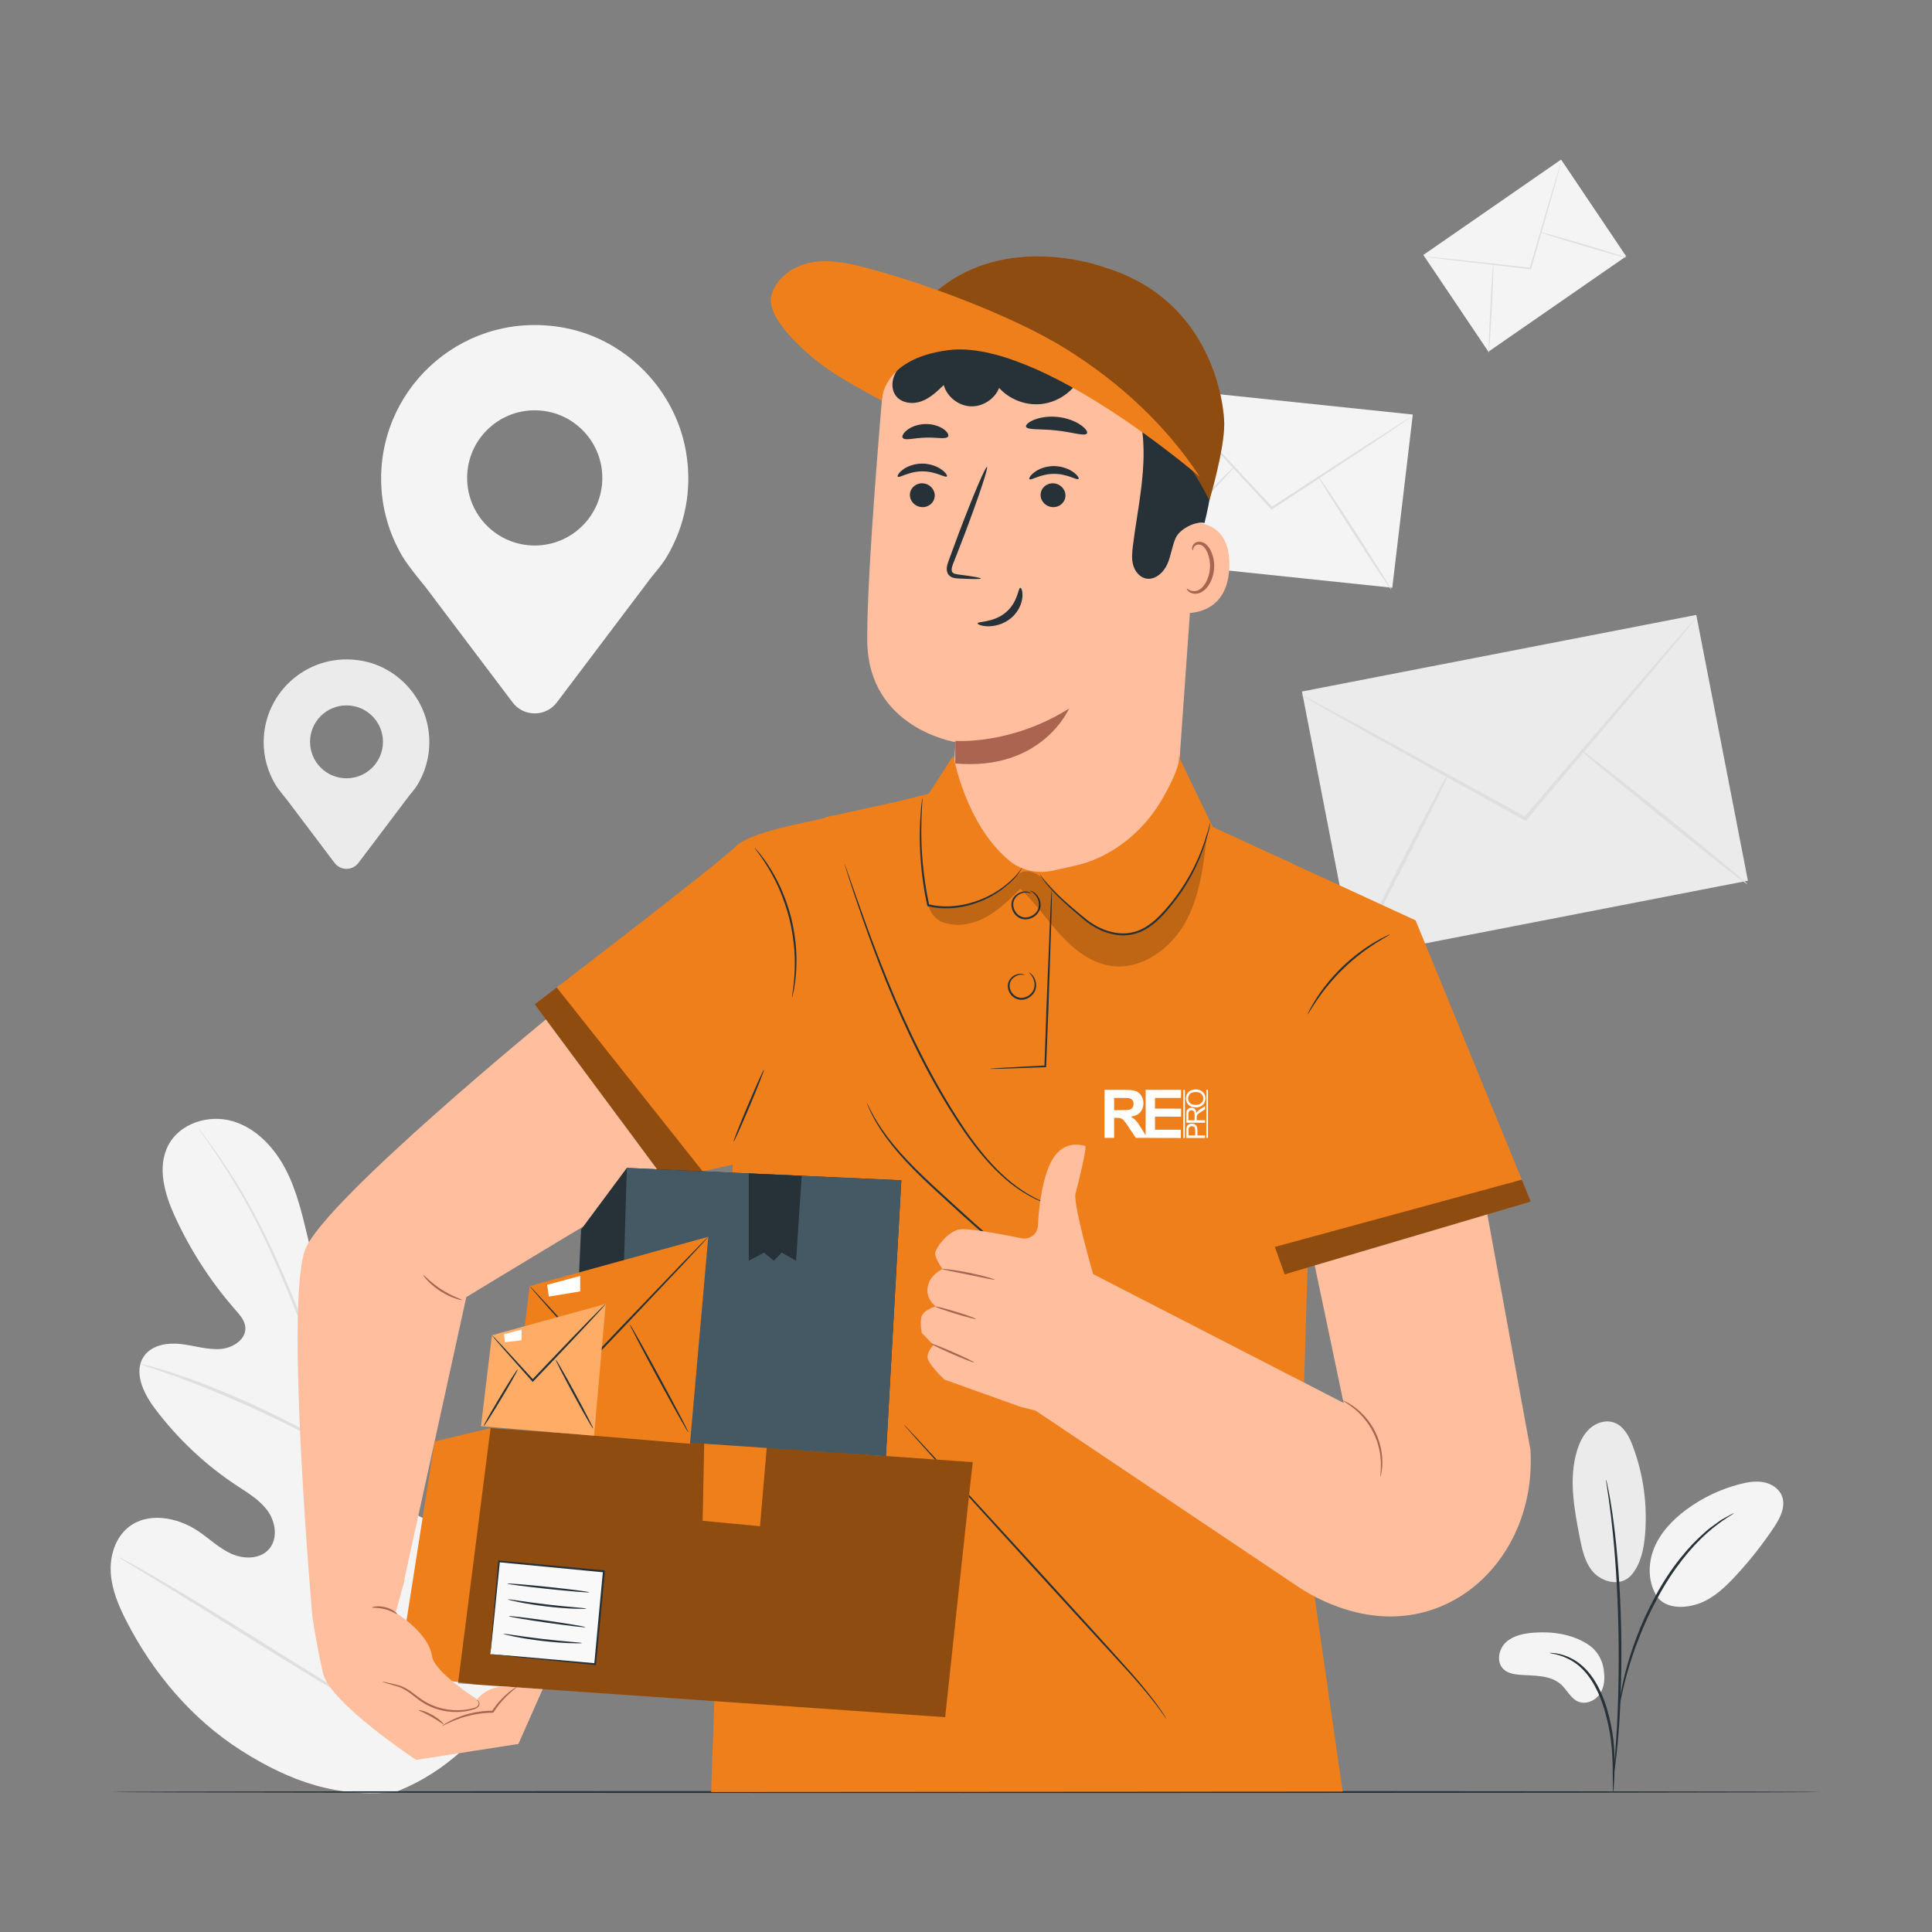 <?xml version="1.0" encoding="UTF-8"?> <!-- Creator: CorelDRAW 2019 (64-Bit) --> <svg xmlns="http://www.w3.org/2000/svg" xmlns:xlink="http://www.w3.org/1999/xlink" xmlns:xodm="http://www.corel.com/coreldraw/odm/2003" xml:space="preserve" width="176.389mm" height="176.389mm" style="shape-rendering:geometricPrecision; text-rendering:geometricPrecision; image-rendering:optimizeQuality; fill-rule:evenodd; clip-rule:evenodd" viewBox="0 0 17638.9 17638.9"><rect x="0" y="0" width="17638.9" height="17638.9" fill="#808080" stroke="none"/> <defs> <style type="text/css"> <![CDATA[ .fil15 {fill:#FEFEFE} .fil3 {fill:#263138;fill-rule:nonzero} .fil11 {fill:#445964;fill-rule:nonzero} .fil5 {fill:#AA6450;fill-rule:nonzero} .fil1 {fill:#DFDFDF;fill-rule:nonzero} .fil2 {fill:#EBEBEB;fill-rule:nonzero} .fil9 {fill:#EF7F1A;fill-rule:nonzero} .fil7 {fill:#EF7F1A;fill-rule:nonzero} .fil0 {fill:#F4F4F4;fill-rule:nonzero} .fil14 {fill:#F9F9F9;fill-rule:nonzero} .fil12 {fill:#FFAD66;fill-rule:nonzero} .fil4 {fill:#FFBE9D;fill-rule:nonzero} .fil6 {fill:#FFBE9D;fill-rule:nonzero} .fil13 {fill:white;fill-rule:nonzero} .fil10 {fill:black;fill-rule:nonzero;fill-opacity:0.2} .fil8 {fill:black;fill-rule:nonzero;fill-opacity:0.4} ]]> </style> </defs> <g id="Слой_x0020_1">  <g id="_6642503696"> <g> <g> <g> <g> <g> <path class="fil0" d="M3619.12 16357.8c922.68,-365.24 1345.73,-1349.06 1533.27,-2279.14 31.32,-155.24 86.75,-313.59 45.55,-466.11 -41.25,-152.49 -190.26,-285.39 -343.55,-253.21 -127.15,26.71 -208.55,147.93 -298.63,242.77 -119.85,126.22 -275.42,217.26 -443.05,259.32 -110.14,27.63 -238.86,29.96 -323.01,-46.4 -115.45,-104.81 -87.58,-292.05 -50.29,-445.03 69.53,-285.08 139.01,-570.16 208.51,-855.18 37.29,-152.93 74.83,-309.23 61.69,-465.91 -13.15,-156.68 -86.39,-316.69 -222.41,-392.09 -136.07,-75.37 -336.18,-34.11 -402.51,108.52 -27.61,59.36 -30.27,127.15 -49.6,189.7 -19.34,62.59 -65.65,125.92 -130.24,129.3 -65.4,3.47 -116.39,-54.51 -151.54,-110.2 -121.43,-192.17 -181.44,-416.85 -234.71,-638.77 -53.27,-221.93 -102.47,-447.86 -205.91,-650.57 -103.43,-202.72 -270.16,-383.47 -486.57,-447.94 -216.46,-64.45 -482.28,15.51 -588.81,217.71 -106.81,202.77 -32.8,451.75 62.83,659.07 141.88,307.61 328.09,594.04 550.93,847.47 40.16,45.73 83.71,95.17 88.72,156.29 9.04,110.01 -111.78,188.48 -220.57,198.13 -123.19,10.95 -244.27,-30.3 -367.04,-44.56 -122.77,-14.28 -264.66,7.71 -336.61,109.88 -99.88,141.68 -7.87,336.85 95.47,474.89 206.92,276.44 461.2,516.34 748.16,706.02 102.9,67.97 212.9,132.27 284.99,232.98 72.07,100.75 94.26,251.42 13.78,346.26 -80.56,95 -229.65,96.1 -342.48,46.18 -112.8,-49.84 -203.27,-139 -305.68,-208.12 -191.65,-129.38 -466.94,-179.36 -644.93,-29.42 -116.98,98.57 -164.29,263.24 -153.28,416.41 10.98,153.18 72.77,297.53 142.42,433.66 243.49,475.86 599.8,896.98 1047.99,1182.14 448.12,285.15 889.72,438.31 1417.11,375.95z"></path> </g> </g> </g> </g> <g> <g> <g> <g> <g> <path class="fil1" d="M3518.15 15722.9c-25.34,-497.84 -98.38,-1041.24 -194.3,-1606.98 -24.5,-141.32 -48.71,-280.98 -72.56,-418.61 -24.14,-137.33 -48.06,-273.55 -79.7,-405.3 -62.14,-263.87 -141.98,-512.82 -225.16,-746.76 -83.1,-234.07 -170.5,-453.15 -253.7,-657.39 -83.7,-204.16 -165.28,-392.98 -246.98,-561.89 -162.36,-338.64 -325.35,-595.73 -444.44,-767.65 -59.35,-86.23 -107.59,-151.57 -140.9,-195.43 -16.07,-20.89 -28.67,-37.3 -38.16,-49.65 -8.75,-11.06 -13.4,-16.58 -13.79,-16.28 -0.44,0.31 3.44,6.42 11.4,18.09 8.92,12.77 20.79,29.75 35.86,51.35 31.72,44.96 78.44,111.33 136.33,198.39 116.03,173.68 275.74,431.52 435.26,770.28 80.31,169 160.62,357.84 243.18,562.11 82.18,204.52 168.63,423.59 250.87,657.3 82.25,233.61 161.21,481.82 222.62,744.31 31.27,131.08 54.84,266.11 78.94,403.79 23.81,137.56 47.93,277.15 72.41,418.41 95.8,565.29 169.46,1107.25 196.23,1603.52l26.59 -1.61z"></path> </g> </g> </g> </g> </g> <g> <g> <g> <g> <g> <path class="fil1" d="M3163.8 13289c1.82,0.75 12.55,-21.28 30.46,-61.79 18.09,-40.42 42.31,-99.74 71.17,-173.49 57.83,-147.36 130.76,-353.63 210.3,-581.31 79.56,-227.83 155.21,-432.44 215.12,-578.52 29.77,-73.12 54.44,-132.09 72.02,-172.6 17.36,-40.65 26.13,-63.57 24.33,-64.47 -1.8,-0.88 -13.97,20.36 -34.48,59.63 -20.76,39.13 -48.39,97 -80.61,169.34 -64.99,144.55 -144.01,348.9 -223.63,576.93 -77.92,224.89 -148.38,428.35 -202.23,583.8 -24.75,70.09 -45.69,129.12 -62.47,176.51 -14.6,41.73 -21.87,65.21 -19.98,65.97z"></path> </g> </g> </g> </g> </g> <g> <g> <g> <g> <g> <path class="fil1" d="M1281.72 12453.79c-0.51,1.94 26.74,11.84 76.32,28.03 49.47,16.49 121.18,39.95 208.81,71.79 175.76,62.25 415.53,156.76 675.5,272.59 259.86,116.34 490.53,231.63 654.95,319.83 82.59,43.54 148.43,80.56 194.11,105.88 45.59,25.5 71.3,38.79 72.39,37.09 1.04,-1.76 -22.72,-18.33 -66.62,-46.93 -44.01,-28.35 -108.48,-68.22 -190,-114.25 -162.36,-93.11 -392.4,-211.74 -653.01,-328.46 -260.75,-116.13 -502.64,-207.98 -680.66,-265.36 -88.79,-29.41 -161.66,-49.98 -212.29,-63.1 -50.7,-12.87 -78.92,-19.09 -79.5,-17.11z"></path> </g> </g> </g> </g> </g> <g> <g> <g> <g> <g> <path class="fil1" d="M3502.53 15680.93c0.8,0.6 7.37,-6.56 19.21,-20.81 13.67,-17.11 30.36,-37.99 50.57,-63.27 43.68,-55.12 104.8,-136.55 178.99,-238.12 148.54,-203.07 344.87,-490.04 557.25,-809.62 212.51,-319.7 405.91,-608.1 549.97,-813.97 70.39,-100 128.33,-182.23 171.36,-243.37 18.52,-26.58 33.76,-48.49 46.28,-66.5 10.3,-15.37 15.36,-23.74 14.56,-24.4 -0.82,-0.57 -7.38,6.59 -19.23,20.86 -13.67,17.1 -30.34,37.93 -50.56,63.21 -43.67,55.12 -104.79,136.54 -178.99,238.12 -148.53,203.07 -344.87,490.04 -557.33,809.76 -212.44,319.61 -405.82,607.97 -549.9,813.89 -70.43,99.93 -128.32,182.23 -171.34,243.31 -18.52,26.58 -33.77,48.55 -46.27,66.51 -10.33,15.42 -15.37,23.79 -14.57,24.4z"></path> </g> </g> </g> </g> </g> <g> <g> <g> <g> <g> <path class="fil1" d="M1085.61 14216.71c-0.47,0.89 7.62,6.67 23.44,16.86 18.83,11.71 41.95,26.08 69.96,43.51 64.79,39.42 152.27,92.62 258.7,157.29 218.41,132.87 517.96,319.84 848.69,526.87 330.8,207.16 632.39,391.54 853.61,519.91 110.6,64.23 200.6,115.28 263.51,149.28 29.14,15.53 53.16,28.31 72.68,38.75 16.77,8.58 25.86,12.64 26.33,11.75 0.47,-0.89 -7.62,-6.68 -23.42,-16.92 -18.8,-11.65 -41.92,-26.02 -69.97,-43.45 -64.81,-39.42 -152.24,-92.55 -258.66,-157.27 -218.42,-132.84 -518.01,-319.85 -848.82,-526.97 -330.71,-207.08 -632.25,-391.45 -853.48,-519.81 -110.59,-64.24 -200.59,-115.29 -263.56,-149.31 -29.13,-15.52 -53.1,-28.35 -72.67,-38.74 -16.78,-8.58 -25.81,-12.63 -26.34,-11.75z"></path> </g> </g> </g> </g> </g> </g> <g> <g> <polygon class="fil2" points="12357.97,8740.04 15958.13,8040.78 15486.81,5614.15 11886.64,6313.41 "></polygon> </g> <g> <g> <g> <path class="fil1" d="M11880.8 6344.81c-0.56,1 13.16,9.86 39.79,25.8 29.58,17.24 68.57,39.96 117.3,68.35 105.76,59.9 253.45,143.56 434.76,246.25 371.66,206.82 880.39,489.91 1443.86,803.47l11.89 6.61 8.85 -10.4c6.74,-7.93 14.06,-16.52 21.38,-25.12 421.48,-498.1 802.88,-948.85 1081.76,-1278.43 135.44,-162.53 245.85,-295.02 324.9,-389.88 36.17,-44.5 65.12,-80.11 87.04,-107.09 19.62,-24.72 29.51,-38.07 28.63,-38.81 -0.88,-0.74 -12.46,11.14 -33.73,34.46 -23.13,25.96 -53.66,60.21 -91.81,103.04 -81.01,93.19 -194.16,223.34 -332.97,383.02 -280.78,327.94 -664.81,776.47 -1089.18,1272.11 -7.32,8.6 -14.63,17.19 -21.37,25.12l20.71 -3.78c-565.34,-310.17 -1075.76,-590.21 -1448.65,-794.79 -183.43,-98.85 -332.86,-179.37 -439.85,-237.03 -49.98,-26.14 -89.97,-47.06 -120.3,-62.93 -27.68,-14.06 -42.46,-20.96 -43.01,-19.97z"></path> </g> </g> </g> <g> <g> <path class="fil1" d="M15952.28 8072.2c5.78,-7.16 -329.56,-287.22 -748.89,-625.44 -419.48,-338.34 -764.11,-606.74 -769.88,-599.57 -5.77,7.15 329.49,287.14 748.97,625.48 419.33,338.24 764.04,606.68 769.8,599.53z"></path> </g> </g> <g> <g> <path class="fil1" d="M13230.9 7049.28c-8.18,-4.18 -211.56,377.98 -454.2,853.48 -242.71,475.66 -432.77,864.52 -424.58,868.7 8.18,4.17 211.53,-377.91 454.24,-853.57 242.63,-475.49 432.73,-864.43 424.54,-868.61z"></path> </g> </g> </g> <g> <g> <polygon class="fil0" points="10435.34,5127.49 12711.34,5365.86 12898.68,3784.62 10622.68,3546.24 "></polygon> </g> <g> <g> <g> <path class="fil1" d="M10613.15 3564.49c-0.52,0.51 5.93,8.51 18.7,23.26 14.27,16.12 33.08,37.34 56.59,63.87 51.36,56.52 123.08,135.45 211.12,232.34 181.19,196.35 429.2,465.11 703.91,762.79l5.79 6.28 7.27 -4.76c5.54,-3.62 11.55,-7.55 17.56,-11.49 346.67,-228.3 660.39,-434.9 889.76,-585.96 111.88,-74.89 203.08,-135.93 268.38,-179.63 30.09,-20.68 54.17,-37.22 72.41,-49.75 16.43,-11.58 24.88,-17.95 24.51,-18.57 -0.38,-0.62 -9.56,4.54 -26.71,14.94 -18.76,11.69 -43.51,27.1 -74.46,46.37 -66.14,42.31 -158.52,101.41 -271.85,173.91 -230.2,149.7 -545.05,354.45 -892.96,580.7 -6.02,3.94 -12.02,7.87 -17.56,11.49l13.05 1.52c-276.47,-295.94 -526.07,-563.14 -708.42,-758.33 -90.05,-94.93 -163.41,-172.25 -215.93,-227.62 -24.69,-25.37 -44.44,-45.68 -59.42,-61.08 -13.75,-13.8 -21.22,-20.79 -21.74,-20.28z"></path> </g> </g> </g> <g> <g> <path class="fil1" d="M12701.8 5384.12c4.82,-3.34 -140.66,-238.02 -324.87,-524.11 -184.29,-286.19 -337.53,-515.41 -342.35,-512.08 -4.81,3.33 140.64,237.96 324.92,524.15 184.22,286.1 337.5,515.37 342.3,512.04z"></path> </g> </g> <g> <g> <path class="fil1" d="M11280.38 4248.92c-4.07,-4.09 -198.68,193.36 -434.63,440.98 -236.02,247.69 -424,451.75 -419.94,455.84 4.07,4.09 198.64,-193.32 434.67,-441.02 235.94,-247.61 423.96,-451.7 419.9,-455.8z"></path> </g> </g> </g> <g> <g> <polygon class="fil0" points="13588.97,3211.08 14846.75,2340.13 14252.67,1456.82 12994.9,2327.78 "></polygon> </g> <g> <g> <g> <path class="fil1" d="M12998.02 2341.18c-0.05,0.49 6.71,1.73 19.62,3.65 14.25,1.95 33.04,4.51 56.52,7.72 50.66,6.27 121.42,15.03 208.28,25.79 177.42,20.59 420.28,48.77 689.27,79.99l5.67 0.66 1.61 -5.59c1.23,-4.25 2.57,-8.86 3.9,-13.47 76.27,-266.82 145.29,-508.27 195.75,-684.81 24.09,-86.72 43.73,-157.41 57.79,-208.02 6.24,-23.59 11.24,-42.47 15.03,-56.78 3.29,-13.02 4.8,-19.94 4.33,-20.09 -0.46,-0.15 -2.86,6.47 -7.02,19.22 -4.42,14.09 -10.26,32.7 -17.55,55.95 -15.09,50.27 -36.17,120.49 -62.04,206.64 -51.47,176.2 -121.87,417.21 -199.67,683.52 -1.33,4.62 -2.66,9.23 -3.89,13.48l7.28 -4.91c-269.13,-29.57 -512.11,-56.26 -689.62,-75.76 -87.02,-8.89 -157.91,-16.12 -208.66,-21.3 -23.58,-2.11 -42.44,-3.8 -56.74,-5.08 -12.99,-1 -19.82,-1.3 -19.86,-0.81z"></path> </g> </g> </g> <g> <g> <path class="fil1" d="M14849.87 2353.54c0.99,-3.79 -175.03,-59.37 -393.1,-124.14 -218.14,-64.79 -395.72,-114.23 -396.71,-110.44 -0.99,3.79 174.99,59.36 393.14,124.15 218.06,64.77 395.68,114.21 396.67,110.43z"></path> </g> </g> <g> <g> <path class="fil1" d="M13634.54 2397.42c-3.84,-0.3 -16.46,184.61 -28.18,412.97 -11.73,228.43 -18.11,413.8 -14.27,414.1 3.85,0.3 16.47,-184.57 28.19,-413 11.72,-228.36 18.11,-413.76 14.26,-414.07z"></path> </g> </g> </g> <g> <path class="fil0" d="M3479.61 4369.83c0,-863.39 780.27,-1544.55 1674.15,-1376.78 562.24,105.53 1010.29,564.7 1108.78,1128.21 61.55,352.23 -11.14,683.57 -171.81,957.04l0.77 0 -3.99 5.28c-53.78,90.62 -121.14,155.41 -189.21,250.63l-814.23 1078.56c-101.32,134.22 -302.9,134.21 -404.21,-0.01l-800.67 -1060.78c0,0 -149.44,-178.22 -203.67,-269.84l-2.9 -3.84 0.56 0c-122.25,-208.08 -193.57,-449.67 -193.57,-708.47zm1402.34 610.58l0 0c340.84,0 617.16,-276.31 617.16,-617.15 0,-340.84 -276.32,-617.15 -617.16,-617.15 -340.85,0 -617.15,276.31 -617.15,617.15 0,340.84 276.3,617.15 617.15,617.15z"></path> </g> <g> <path class="fil2" d="M2407.29 6776.49c0,-465.58 420.76,-832.9 902.78,-742.43 303.19,56.91 544.8,304.51 597.91,608.39 33.19,189.94 -6.01,368.61 -92.65,516.08l0.42 0 -2.15 2.85c-29,48.86 -65.33,83.8 -102.04,135.15l-439.07 581.61c-54.63,72.38 -163.34,72.37 -217.97,0l-431.76 -572.03c0,0 -80.58,-96.1 -109.82,-145.51l-1.57 -2.07 0.31 0c-65.93,-112.21 -104.39,-242.48 -104.39,-382.04zm756.21 329.25l0 0c183.8,0 332.8,-149 332.8,-332.79 0,-183.8 -149,-332.8 -332.8,-332.8 -183.8,0 -332.8,149 -332.8,332.8 0,183.79 149,332.79 332.8,332.79z"></path> </g> </g> <g id="_6642485104"> <path class="fil3" d="M1013.52 16360.9c0,5.08 3496.68,9.19 7809.03,9.19 4313.86,0 7809.78,-4.11 7809.78,-9.19 0,-5.07 -3495.92,-9.18 -7809.78,-9.18 -4312.35,0 -7809.03,4.11 -7809.03,9.18z"></path> </g> <g id="_9131451456"> <path class="fil4" d="M10962.5 4195.89l-232.09 3288.02c-37.9,536.83 -484.44,952.96 -1022.6,952.96 -592.5,0 -1061.85,-500.98 -1022.94,-1092.21 20.58,-312.98 39.18,-569.26 39.18,-569.26 0,0 -796.01,-123.76 -805.83,-919.62 -5.68,-459.68 73.6,-1502.76 141.57,-2301.9 45.95,-540.24 498.18,-954.94 1040.36,-954.94l480.79 0c828.01,48.38 1452.81,770.6 1381.56,1596.95z"></path> <path class="fil5" d="M8722.73 6763.94c0,0 502.97,40.9 1037.55,-294.88 0,0 -245.25,572.77 -1039.4,501.09l1.85 -206.21z"></path> <path class="fil3" d="M8307.3 4515.23c-2.13,60.02 46.95,111.31 109.59,114.68 62.52,3.34 115.03,-42.46 117.15,-102.48 2.13,-60.01 -46.93,-111.37 -109.46,-114.74 -62.63,-3.37 -115.16,42.54 -117.28,102.54z"></path> <path class="fil3" d="M8196.98 4352c14.09,14.81 100.18,-48.9 222.51,-48.57 122.16,-1.43 211.9,61.48 225.17,46.51 6.53,-6.64 -7.82,-33.38 -46.9,-61.84 -38.47,-28.34 -104.09,-55.88 -180.27,-55.57 -76.18,0.43 -140.28,28.46 -177.11,57.17 -37.61,28.85 -50.35,55.67 -43.4,62.3z"></path> <path class="fil3" d="M9500.64 4515.24c-2.11,60.02 46.96,111.3 109.59,114.67 62.51,3.35 115.03,-42.44 117.16,-102.48 2.12,-60.01 -46.96,-111.37 -109.49,-114.74 -62.62,-3.37 -115.15,42.54 -117.26,102.55z"></path> <path class="fil3" d="M9399.14 4374.83c14.12,14.82 100.34,-48.9 222.55,-48.56 122.14,-1.44 211.92,61.46 225.2,46.49 6.49,-6.62 -7.71,-33.37 -46.95,-61.82 -38.47,-28.36 -104.07,-55.89 -180.25,-55.59 -76.19,0.43 -140.26,28.47 -177.12,57.18 -37.5,28.85 -50.32,55.66 -43.43,62.3z"></path> <path class="fil3" d="M8955.29 5281.83c0.57,-6.96 -75.45,-20.08 -198.63,-35.83 -31.24,-3.22 -60.8,-9.43 -66.05,-30.76 -7.37,-22.56 5.7,-56.21 20.85,-92.56 29.37,-75.57 60.09,-154.78 92.35,-237.8 128.26,-338.6 221.09,-617 207.43,-622.05 -13.69,-5.05 -128.76,265.29 -257,603.88 -30.87,83.51 -60.4,163.08 -88.48,239.24 -11.8,35.49 -32.14,75.74 -16.19,122.57 8.4,23.34 31.31,40.28 51.35,45.67 20.02,6.11 37.58,6.44 53.02,7.37 123.98,6.67 200.89,7.24 201.35,0.27z"></path> <path class="fil3" d="M9315.22 5366.44c-19.89,-1.17 -20.14,131.6 -133.76,225.81 -113.43,94.53 -254.95,79.63 -255.99,98.19 -1.84,8.32 31.53,25.77 91.25,27.41 58.57,2.01 144.14,-16.81 213.68,-74.45 69.31,-57.79 99.12,-134.89 103.65,-189.36 5.07,-55.49 -9.74,-88.38 -18.83,-87.6z"></path> <path class="fil3" d="M9367.57 3895.51c12.07,33.26 134.18,17.51 277.65,34.81 143.87,14.4 259.57,56.4 278.61,26.59 8.48,-14.27 -11.68,-45.56 -58.48,-77.76 -46.36,-32.13 -120.36,-62.68 -206.49,-72.29 -86.15,-9.39 -165.01,4.28 -217.27,25.54 -52.68,21.22 -79.19,47.35 -74.02,63.11z"></path> <path class="fil3" d="M8241.94 3998.04c21.51,27.78 105.76,-1.05 207.08,-2.41 101.26,-4.9 187.09,18.67 206.84,-10.39 8.66,-14.1 -4.84,-41.92 -42.33,-68.22 -36.93,-26.22 -98.72,-47.62 -168.33,-45.52 -69.62,2.21 -129.95,27.38 -165.19,55.83 -35.79,28.55 -47.56,57.17 -38.07,70.71z"></path> <path class="fil6" d="M10694.19 4793.25c13.57,-5.89 546.83,-161.74 529.45,382.35 -17.38,544.11 -560.05,414.43 -560.5,398.79 -0.44,-15.63 31.05,-781.14 31.05,-781.14z"></path> <path class="fil5" d="M10835.93 5373.56c2.46,-1.66 9.29,6.95 25.07,14.8 15.37,7.64 42.08,13.43 70.79,3.72 58.16,-19.26 109.47,-108.97 115.24,-206.95 2.99,-49.48 -5.89,-96.97 -22.2,-136.55 -15.33,-40.36 -40.19,-68.98 -68.96,-75.04 -28.58,-7.6 -49.64,9.09 -56.77,24.18 -7.78,14.98 -4.67,25.96 -7.57,26.79 -1.58,1.31 -11.41,-9.48 -6.3,-31.81 2.6,-10.73 9.38,-23.37 22.48,-33.4 13.42,-10.21 32.79,-15.01 52.88,-12.19 41.86,4.24 78.4,44.05 96.31,87.53 20.21,43.73 31.34,97.14 28.02,152.7 -6.99,109.51 -66.4,210.33 -145.78,230.55 -38.58,8.76 -70.15,-3.79 -86.23,-17.16 -16.41,-13.98 -18.89,-26.24 -16.98,-27.17z"></path> <path class="fil3" d="M10996.91 4774.79c-82.99,-20.07 -226.54,56.52 -261.92,134.22 -35.41,77.71 -43.18,165.74 -78.44,243.5 -35.27,77.75 -115.02,148.04 -198.12,128.4 -57.29,-13.58 -98.27,-67.26 -113.39,-124.16 -15.13,-56.91 -8.99,-117.06 -1.61,-175.49 32.06,-254.11 85.49,-506.08 95.7,-762 10.21,-255.91 -26.23,-521.78 -160.6,-739.83 -134.39,-218.03 -381.2,-378.35 -636.5,-357.77 -169.11,13.63 -324.19,101.8 -492.19,125.34 -199.2,27.89 -409.77,-42.41 -552.25,-184.36 -18.27,-18.19 -103.21,-74.18 -103.21,-74.18 0,-13.19 12.44,-126.82 57.25,-168.25 333.28,-308.22 933.85,-394.27 1374.09,-283.47 440.24,110.8 852.91,421.62 1042.32,834.18 189.41,412.57 133.23,986.39 28.87,1403.87z"></path> <g> <g> <path class="fil7" d="M8050.97 3431.08c0,0 2087.9,-671.75 2991.1,1134.65 0,0 134.99,-452.06 134.99,-694.38 0,-161.83 -96.83,-1125.72 -1088.59,-1428.9 0,0 -1494.13,-570.25 -2037.5,988.63z"></path> </g> </g> <g> <g> <path class="fil3" d="M9844.96 3476.15c-73.76,119.21 -205.47,200.63 -345.08,213.32 -139.61,12.69 -283.83,-43.64 -377.89,-147.58 -41.24,102.88 -151.85,173.56 -262.55,167.77 -110.69,-5.8 -213.31,-87.65 -243.56,-194.3 -60.66,58.84 -123.78,119.26 -203.12,148.33 -79.33,29.05 -179.88,18.06 -231.98,-48.45 -53.07,-67.76 -37.63,-170.94 14.41,-239.49 52.05,-68.55 132.22,-109.32 211.64,-142.5 248.01,-103.58 521.5,-155.51 787.84,-119.44 266.34,36.06 524.33,165.19 690.79,376.2l-40.5 -13.86z"></path> </g> </g> <g> <g> <path class="fil8" d="M8050.97 3431.08c0,0 237.6,-282.66 663.93,-301.49 615.86,-27.2 1768.64,319.1 2327.17,1436.14 0,0 134.99,-452.06 134.99,-694.38 0,-161.83 -96.83,-1125.72 -1088.59,-1428.9 0,0 -1494.13,-570.25 -2037.5,988.63z"></path> </g> </g> <g> <path class="fil9" d="M10954.85 4354.27c-309.63,-473.67 -736.47,-865.31 -1216.4,-1165.14 -479.94,-299.81 -1273.56,-596.36 -1820.51,-741.54 -164.21,-43.59 -335.39,-81.69 -502.8,-52.75 -167.41,28.93 -331.27,140.39 -372.81,305.12 -52.01,206.19 313.93,524.38 485.9,649.49 171.96,125.1 522.74,308.66 522.74,308.66 0,0 -4.7,-382.46 607.41,-461.31 832.6,-107.27 2296.47,1157.47 2296.47,1157.47z"></path> </g> <path class="fil7" d="M7548.01 7459.84l662.22 -145.91 269.37 -67.34 224.48 -347.95c0,0 107.02,621.89 507.68,956.68 109.08,91.15 255.41,123.88 394.53,94.69 90.81,-19.05 197.31,-42.59 276.31,-63.65 16.83,-4.49 35.35,-10.44 55.05,-17.51 291.48,-104.64 529.72,-318.49 681.81,-588.27 89.15,-158.12 164.25,-320.4 138.61,-381.94l314.27 651 1851.97 853.02 1051.49 2567.57 -2037.82 602.77 -63.41 2115.61 383.87 2668.3 -5765.59 3.99 204.43 -5937 850.73 -2964.06z"></path> <path class="fil3" d="M9038.48 9758.07c0.04,0.82 12.66,1.07 36.31,0.78 25.87,-0.61 60.08,-1.41 102.52,-2.41 90.75,-3.23 216.36,-7.7 366.54,-13.04l7.2 -0.26 0.28 -7.24c6.23,-159.11 13.6,-347.44 21.48,-549 9.6,-290.16 18.27,-552.7 24.66,-745.67 2.22,-93.64 4.04,-170.27 5.36,-226.06 0.22,-25.09 0.39,-45.46 0.53,-61.5 -0.08,-14.07 -0.43,-21.47 -1.07,-21.5 -0.63,-0.02 -1.52,7.33 -2.63,21.34 -1.03,16.01 -2.35,36.33 -3.97,61.36 -2.77,55.73 -6.56,132.27 -11.2,225.81 -7.78,192.91 -18.35,455.37 -30.03,745.45 -6.9,201.6 -13.34,389.97 -18.78,549.11l7.47 -7.49c-150.06,8.03 -275.57,14.74 -366.25,19.59 -42.35,2.79 -76.51,5.03 -102.32,6.72 -23.59,1.82 -36.13,3.18 -36.1,4.01z"></path> <path class="fil3" d="M9352.71 8900.5c0.4,-0.74 -8.58,-6.7 -27.43,-8.97 -18.51,-2.35 -47.67,1.38 -76.02,21.1 -13.9,9.87 -27.72,23.63 -37,42.08 -9.29,18.38 -13.59,41.17 -10.05,64.08 6.33,45.26 40.84,92.77 94.22,106.33 53.53,12.37 105.57,-12.76 134.09,-47.86 30.21,-35.9 33.32,-81.69 25.29,-114.03 -7.87,-33.27 -24.76,-56.14 -38.09,-68.97 -13.53,-12.98 -23.14,-17.2 -23.65,-16.38 -0.93,1.25 7.14,7.44 18.36,21.19 11.09,13.61 25.05,36.06 30.66,66.79 5.74,30.16 1.39,69.96 -25.55,100.53 -25.6,30.34 -71.91,51.47 -116.79,40.88 -44.55,-11.03 -75.71,-52.18 -81.8,-91.03 -7.44,-40.03 13.63,-74.98 38.03,-93.17 24.51,-18.98 50.64,-24.5 67.95,-24.4 17.58,-0.04 27.27,3.41 27.78,1.83z"></path> <path class="fil3" d="M9414.45 8155.03c0.46,-0.65 -8.66,-8.24 -29,-13.21 -19.96,-4.97 -52.34,-4.95 -86.09,12.67 -16.58,8.85 -33.56,22.02 -46.22,40.91 -12.56,18.82 -20.34,43.26 -19.07,68.79 1.57,50.22 34.84,106.78 93.04,125.13 58.64,16.71 117.36,-11.44 147.48,-51.38 15.78,-20 23.77,-44.12 25.53,-66.47 1.54,-22.52 -2.96,-43.31 -9.88,-60.75 -14.23,-35.14 -37.78,-56.62 -55.38,-67.11 -17.89,-10.66 -29.5,-12.27 -29.7,-11.44 -0.6,1.54 10,5.49 25.65,17.34 15.45,11.65 35.78,33.1 47.27,65.76 11.68,31.85 11.94,77.21 -16.86,112.28 -26.98,34.66 -79.59,58.52 -128.83,44.18 -48.9,-15.06 -79.41,-64.59 -81.41,-108.28 -3.41,-45.29 25.16,-81.16 54.7,-97.61 29.82,-17.38 59.47,-19.57 78.53,-16.98 19.39,2.51 29.52,7.72 30.24,6.17z"></path> <path class="fil3" d="M9602.3 11002.52c0.09,-0.3 -2.91,-1.68 -8.84,-4.09 -6.95,-2.68 -15.64,-6.04 -26.45,-10.21 -23.6,-7.99 -57.18,-22.87 -100,-42.68 -84.33,-41.81 -202.46,-113.63 -324.41,-230.68 -122.93,-115.75 -249.28,-273.74 -371.43,-460.81 -122.74,-186.92 -245.47,-400.38 -361.96,-630.68 -233.19,-461.07 -398.33,-899.86 -513.95,-1217.86 -57.81,-159.15 -102.61,-288.66 -133.99,-378.03 -15.36,-43.65 -27.46,-78.05 -36.2,-102.88 -4.03,-10.87 -7.27,-19.63 -9.86,-26.61 -2.32,-5.97 -3.65,-8.97 -3.95,-8.87 -0.3,0.1 0.44,3.3 2.17,9.46 2.13,7.14 4.8,16.08 8.13,27.19 7.95,25.09 18.96,59.87 32.94,104 29.3,90.08 72.24,220.28 128.53,380.1 112.56,319.33 276.02,759.55 509.79,1221.8 116.78,230.87 240.31,444.71 364.21,631.68 123.4,187.29 251.65,345.55 376.69,460.99 124.05,116.76 244.4,187.59 330.22,227.65 43.58,18.97 77.76,32.83 101.84,39.72 11.07,3.48 19.99,6.28 27.11,8.51 6.13,1.82 9.31,2.6 9.41,2.3z"></path> <path class="fil3" d="M9663.69 11778.19c0.34,-0.54 -6.57,-5.78 -20.03,-15.25 -15.04,-10.39 -34.7,-23.98 -59.19,-40.9 -51.22,-35.75 -124.9,-88.1 -213.46,-156.07 -177.85,-135.12 -411.2,-337.16 -662.24,-567.9 -125.9,-115.11 -246.5,-223.94 -350.79,-328.26 -104.54,-104.05 -192.02,-204.2 -258.62,-293.51 -67.02,-89.06 -112.71,-167.16 -141.56,-222.37 -15.31,-27.2 -24.88,-49.47 -32.45,-64.08 -7.34,-14.72 -11.48,-22.35 -12.06,-22.1 -0.58,0.24 2.42,8.35 8.67,23.6 6.5,15.14 15.06,37.98 29.47,65.82 27.02,56.48 71.33,136.17 137.46,226.82 65.71,90.91 152.77,192.62 257.09,297.76 104.08,105.43 224.54,214.8 350.41,329.89 251.12,230.83 486.49,431.89 666.79,564.69 89.78,66.81 164.77,117.67 217.31,151.65 26.23,17.04 47.11,29.5 61.17,38.07 14.12,8.48 21.69,12.67 22.03,12.14z"></path> <path class="fil3" d="M10652.81 15697.39c0.27,-0.17 -1.22,-2.97 -4.38,-8.26 -3.81,-6.15 -8.56,-13.8 -14.42,-23.27 -12.91,-20.3 -32.7,-49.76 -59.14,-87.05 -53.11,-74.39 -134.89,-178.59 -242.82,-301.26 -217.21,-243.99 -521.62,-576.56 -857.01,-944.86 -336.22,-366.87 -640.52,-698.91 -861.94,-940.52 -110.19,-118.94 -199.7,-215.54 -262.76,-283.6 -30.55,-32.39 -54.66,-57.95 -72.12,-76.48 -7.77,-7.96 -14.05,-14.4 -19.11,-19.57 -4.37,-4.34 -6.73,-6.46 -6.97,-6.25 -0.23,0.22 1.66,2.76 5.59,7.51 4.69,5.5 10.53,12.35 17.75,20.81 16.85,19.08 40.11,45.42 69.58,78.8 62.02,69 150.06,166.95 258.44,287.53 220.4,242.55 523.3,575.87 857.97,944.15 335.73,367.03 639.67,699.29 860.86,941.09 108.97,121.36 192.02,223.97 246.77,296.89 27.27,36.53 47.96,65.28 61.84,84.88 6.48,9.05 11.71,16.35 15.92,22.23 3.68,4.95 5.69,7.4 5.95,7.23z"></path> <path class="fil7" d="M7593.89 7442c-30.3,45.45 -712.07,121.2 -878.72,287.86 -166.66,166.65 -1833.22,1439.28 -1833.22,1439.28l1187.13 1601.12 767.12 -168.87 757.69 -3159.39z"></path> <polygon class="fil8" points="5082.64,9015.5 6415.08,10694.09 6069.08,10770.26 4881.95,9169.14 "></polygon> <path class="fil3" d="M7230.68 9108.7c1.24,0.27 6.08,-19.56 13.79,-55.76 4.12,-18.06 8.51,-40.28 11.67,-66.4 3.41,-26.06 8.62,-55.64 10.32,-88.75 2.77,-33.02 5.43,-69.21 5.18,-108.21 1.53,-39 -1.1,-80.6 -3.02,-124.4 -6.53,-87.41 -20,-183.16 -43.97,-281.56 -24.96,-98.2 -57.94,-189.11 -93.15,-269.4 -18.84,-39.6 -36.02,-77.57 -55.65,-111.3 -18.06,-34.57 -37.39,-65.31 -55.31,-93.19 -17.02,-28.44 -35.49,-52.12 -50.71,-73.55 -15.03,-21.59 -29.33,-39.15 -41.43,-53.17 -23.77,-28.36 -37.34,-43.61 -38.31,-42.79 -0.97,0.82 10.73,17.6 32.67,47.17 11.17,14.63 24.56,32.72 38.69,54.73 14.33,21.85 31.91,45.86 48.09,74.51 17.07,28.09 35.58,58.92 52.88,93.48 18.88,33.72 35.36,71.57 53.59,110.95 33.99,79.84 66.12,169.88 90.81,266.99 23.7,97.33 37.52,191.9 44.92,278.35 2.35,43.32 5.53,84.48 4.66,123.11 0.92,38.63 -0.98,74.54 -2.89,107.35 -0.86,32.89 -5.14,62.34 -7.56,88.36 -2.16,26.07 -5.51,48.32 -8.52,66.49 -5.51,36.4 -7.99,56.72 -6.75,56.99z"></path> <path class="fil3" d="M6697.28 10423.9c4.67,1.97 70.66,-143.76 147.38,-325.47 76.74,-181.77 135.14,-330.67 130.47,-332.64 -4.67,-1.98 -70.65,143.73 -147.4,325.49 -76.71,181.71 -135.13,330.64 -130.45,332.62z"></path> <path class="fil3" d="M11937.98 9261.71c2.83,1.53 31.35,-50.93 85.31,-130.4 53.79,-79.49 135.54,-184.56 240.5,-286.69 105.26,-101.89 212.74,-180.46 293.81,-231.85 81.05,-51.55 134.33,-78.48 132.88,-81.36 -0.56,-1.13 -14.33,4.66 -38.81,16.14 -24.61,11.22 -59.21,29.6 -100.89,54.16 -83.41,48.92 -193.39,126.73 -299.79,229.73 -106.1,103.22 -187.16,210.82 -238.56,292.73 -25.79,40.93 -45.2,74.96 -57.15,99.22 -12.22,24.14 -18.41,37.73 -17.3,38.32z"></path> <polygon class="fil8" points="13975.8,10970.23 13893.91,10770.26 11639.33,11384.04 11728.73,11634.89 "></polygon> <path class="fil10" d="M11019.21 7627.12c-31.05,275.28 -64.75,559.05 -200.86,800.34 -136.1,241.29 -402.6,431.37 -676.66,390.93 -182.88,-27 -337.76,-149.33 -462.29,-285.95 -124.54,-136.62 -228.77,-291.98 -364.69,-417.28 -85.24,85.34 -171.46,171.46 -273.69,235.49 -102.24,64.03 -223.42,104.93 -343.17,90.5 -119.77,-14.42 -185.77,-61.8 -223.56,-176.36 127.85,39.7 198.17,33.77 325.23,9.12 134.45,-26.09 264.89,-82.36 385.1,-176.99 74.84,-58.92 101.77,-147.41 196.86,-141.92 87.83,5.07 156.64,74.63 214.53,140.87 88.53,101.31 200.58,211.47 306,295.05 105.43,83.59 208.28,140.08 342.8,137.14 222.04,-4.84 403.78,-179.13 526.32,-364.36 112.67,-170.32 196.43,-359.72 246.63,-557.66l1.45 21.08z"></path> <path class="fil3" d="M8421.49 7283.84c-0.63,-0.06 -1.9,6.7 -3.74,19.66 -1.71,12.96 -4.56,32.07 -6.86,56.81 -5.25,49.42 -10.6,121.22 -12.68,210.14 -4.62,177.6 8.78,424.83 65.95,690.65 0.39,1.93 0.79,3.86 1.16,5.63l1.15 5.58 5.5 1.37c133.47,33.14 267.08,21.38 380.05,-10.04 113.7,-31.31 209.23,-80.44 281.52,-131.95 72.37,-51.52 123.81,-102.75 153.85,-142.17 16.54,-18.48 25.69,-35.7 33.34,-46.18 7.15,-10.88 10.63,-16.73 10.1,-17.08 -4,-4.04 -58.3,96.02 -204.64,194.76 -72.14,49.4 -166.74,96.47 -278.56,126.31 -111.13,29.98 -241.74,40.68 -371,8.57l6.64 6.94c-0.36,-1.76 -0.75,-3.67 -1.15,-5.59 -56.81,-264.21 -72.2,-509.71 -70.92,-686.64 0.41,-88.56 3.76,-160.24 6.81,-209.72 1.39,-23.1 2.52,-41.96 3.42,-57.03 0.65,-13.06 0.69,-19.95 0.06,-20.02z"></path> <path class="fil3" d="M9493.04 7979.93c-0.55,0.32 3.34,7.57 11.28,21.13 8.06,13.46 20.9,32.8 39.12,56.42 36.14,47.51 95.03,111 173.48,183 39.17,36.06 83.15,74.33 130.79,114.8 23.95,20.17 48.05,41.28 74.67,62.24 26.85,20.34 56,39.3 87.32,56.22 62.55,33.69 134.96,58.41 212.8,64.63 77.64,6.85 160.81,-10.32 232.69,-51.44 72.4,-40.53 130.85,-97 182.49,-153.69 51.27,-57.29 97.16,-115.62 137.34,-173.65 80.81,-115.87 138.61,-229.83 179.74,-328.12 40.62,-98.65 64.85,-181.66 79.1,-239.42 7.34,-28.86 11.87,-51.53 14.68,-66.95 2.9,-15.39 4.12,-23.53 3.5,-23.66 -0.62,-0.13 -3.06,7.75 -7.11,22.85 -3.97,15.12 -9.61,37.46 -17.97,65.92 -16.31,56.97 -42.31,138.89 -84.15,236.18 -42.36,96.93 -100.85,209.26 -181.67,323.5 -40.16,57.21 -85.91,114.76 -136.79,171.25 -51.14,55.82 -108.49,110.82 -178.11,149.75 -69.15,39.45 -147.69,55.78 -222.43,49.53 -74.77,-5.73 -145.08,-29.23 -206.17,-61.63 -30.58,-16.26 -59.13,-34.52 -85.49,-54.14 -25.86,-19.99 -50.6,-41.21 -74.63,-61.03 -48.01,-39.91 -92.32,-77.48 -131.88,-112.77 -79.21,-70.45 -139.05,-132.08 -176.61,-177.84 -18.93,-22.75 -32.61,-41.26 -41.61,-53.98 -8.89,-12.82 -13.84,-19.43 -14.38,-19.1z"></path> <path class="fil6" d="M10252.95 12033.15l-271.83 -396.32c0,0 -186.94,-650.06 -161.56,-740.7 25.38,-90.65 108.02,-429.72 88.49,-433.71 -19.54,-4 -223.09,-79.84 -333.42,191.96 -68.71,169.27 -91.3,392.11 -98.57,536.14 -3.82,75.77 -73.79,130.04 -148.11,114.82 -188.05,-38.53 -500.92,-97.47 -575.19,-79.69 -107.96,25.84 -204.57,163.54 -213.97,209.53 -9.4,46 65.12,150.23 65.12,150.23 0,0 -91.75,46.97 -119.93,117.87 -3.82,9.6 -7.1,19.04 -9.92,28.19 -17.84,57.83 -2.95,120.7 37.82,165.42l28.75 31.54c0,0 -114.42,31.37 -128.59,96.93 -14.16,65.56 3.92,144.55 3.92,144.55l107.38 110.95c0,0 -50.17,44.5 -55.7,104.98 -5.52,60.48 155.63,209.8 155.63,209.8l691.75 247.97 274.44 70 663.49 -880.46z"></path> <path class="fil5" d="M8601.86 11585.98c-0.75,5.18 107.21,24.78 239.63,51.84 132.51,26.87 239.52,51.04 240.85,45.98 0.62,-2.41 -25.38,-11.59 -68.19,-23.64 -42.81,-12.06 -102.49,-26.79 -169,-40.34 -66.48,-13.52 -127.16,-23.3 -171.28,-28.94 -44.11,-5.65 -71.64,-7.36 -72.01,-4.9z"></path> <path class="fil5" d="M8538.58 11928.1c-1.47,4.86 80.47,34.16 183.01,65.45 102.58,31.3 186.9,52.74 188.39,47.88 1.48,-4.85 -80.46,-34.15 -183.02,-65.45 -102.54,-31.29 -186.89,-52.73 -188.38,-47.88z"></path> <path class="fil5" d="M8497.33 12265.71c-2.03,4.65 85.02,47.21 194.4,95.05 109.42,47.85 199.74,82.86 201.77,78.21 2.04,-4.64 -84.99,-47.19 -194.41,-95.04 -109.38,-47.85 -199.73,-82.87 -201.76,-78.22z"></path> <path class="fil6" d="M11847 14483.73l-2544.13 -1706.78 641.77 -1162.71 2322.16 1194.2 -263.44 -1254.78 1575.87 -466.13 393.17 2146.95c60.86,955.28 -705.28,1726.58 -1629.04,1475.71 -176.67,-47.98 -344.33,-124.47 -496.36,-226.46z"></path> <path class="fil5" d="M12602.85 13482.14c1.12,0.22 4.67,-11.05 8.75,-32 4.14,-20.93 8.03,-51.69 8.82,-89.96 1.98,-76.13 -12.95,-184.25 -65.58,-289.71 -52.6,-105.51 -130.02,-182.48 -192.02,-226.69 -31.04,-22.39 -57.97,-37.78 -77.17,-47.07 -19.18,-9.33 -30.32,-13.28 -30.82,-12.25 -1.57,2.94 41.16,23.11 100.14,69.67 58.82,46 132.38,122.16 183.43,224.54 51.06,102.33 67.66,206.9 69.03,281.56 1.72,75.12 -7.86,121.4 -4.58,121.91z"></path> <path class="fil6" d="M6069.08 10770.26c-15.93,-21.68 -1811.96,1072.39 -1811.96,1072.39l-575.59 2623.02 -828.6 304.05c0,0 -258.7,-2918.88 -61.75,-3373.39 196.96,-454.52 2192.37,-2088.87 2192.37,-2088.87l1085.53 1462.8z"></path> <path class="fil5" d="M3864.84 11641.42c-3.78,2.32 54.49,82.14 155.73,146.74 100.79,65.39 197.56,85.33 198.11,80.94 1.79,-5.47 -90.26,-32.76 -188.17,-96.39 -98.45,-62.71 -161.44,-135.19 -165.67,-131.29z"></path> <polygon class="fil3" points="8229.03,10775.97 8088.48,13293.31 5218.25,13099.32 5305.12,11225.35 5722.95,10662.85 "></polygon> <path class="fil7" d="M8881.65 13349.32c-8.7,48.37 -252.34,2328.41 -252.34,2328.41l-4271.75 -297.09 -723.01 -96.73 333.36 -2123.29 510.7 -122.21 4403.04 310.91z"></path> <path class="fil8" d="M4478.61 13038.41l4403.04 310.91c-8.7,48.37 -252.34,2328.42 -252.34,2328.42l-4447.41 -309.32 296.71 -2330.01z"></path> <polygon class="fil11" points="5648.52,13128.4 8088.48,13293.31 8229.03,10775.97 5722.95,10662.85 "></polygon> <polygon class="fil3" points="7319.34,10734.91 7267.92,11510.73 7137.41,11436.02 7064.9,11510.73 6975.13,11436.02 6836.2,11510.73 6836.2,10713.1 "></polygon> <polygon class="fil7" points="6299.42,13181.17 6466.46,11291.8 4835.43,11741.34 4678.23,13045.34 "></polygon> <path class="fil3" d="M4835.43 11741.34c-0.39,0.35 3.09,4.98 10.12,13.53 8.26,9.74 18.67,22.01 31.5,37.14 29.39,33.56 69.82,79.73 119.91,136.93 104.76,117.47 249.66,279.94 416.82,467.39l6.35 7.12 6.63 -6.94c69.65,-72.99 144.57,-151.5 222,-232.65 226.25,-239.13 431,-455.52 580.98,-614.04 72.59,-77.99 131.84,-141.66 174.53,-187.53 19.31,-21.3 34.84,-38.44 46.78,-51.62 10.55,-11.95 15.86,-18.43 15.41,-18.87 -0.46,-0.43 -6.68,5.19 -18.09,16.31 -12.58,12.58 -28.94,28.93 -49.28,49.25 -43.72,44.88 -104.41,107.18 -178.76,183.51 -150.99,157.55 -357.1,372.64 -584.88,610.33 -77.26,81.3 -152.01,159.98 -221.5,233.11l12.97 0.17c-169.1,-185.69 -315.67,-346.66 -421.64,-463.03 -51.7,-55.75 -93.43,-100.75 -123.76,-133.46 -13.72,-14.34 -24.84,-25.96 -33.67,-35.18 -7.78,-7.89 -12.02,-11.82 -12.42,-11.47z"></path> <path class="fil3" d="M5749.88 12091.41c-4.46,2.42 111.79,225.44 259.63,498.06 147.88,272.71 271.35,491.76 275.81,489.34 4.46,-2.42 -111.78,-225.39 -259.66,-498.1 -147.83,-272.62 -271.32,-491.72 -275.78,-489.3z"></path> <path class="fil3" d="M4716.12 13045.33c4.35,2.61 117.4,-178 252.47,-403.35 135.11,-225.44 241.08,-410.24 236.73,-412.85 -4.35,-2.6 -117.37,177.97 -252.49,403.4 -135.07,225.36 -241.06,410.2 -236.71,412.8z"></path> <polygon class="fil12" points="5423.74,13107.46 5530.11,11904.28 4491.45,12190.55 4391.33,13020.96 "></polygon> <path class="fil3" d="M4491.45 12190.55c-0.79,0.7 8.29,12.28 25.69,33 19.58,22.72 44.88,52.1 75.66,87.83 67.72,76.39 159.26,179.65 264.56,298.43l6.33 7.14 6.65 -6.96c44.43,-46.5 92.14,-96.44 141.46,-148.07 144.99,-152.26 275.48,-290.8 369.27,-391.7 45.01,-48.99 82.21,-89.5 110.38,-120.16 25.77,-28.65 39.58,-44.91 38.66,-45.78 -0.92,-0.88 -16.48,13.71 -43.84,40.85 -29.25,29.63 -67.88,68.78 -114.61,116.12 -96.2,98.62 -228.18,235.74 -373.17,388 -49.14,51.79 -96.69,101.89 -140.96,148.53l12.97 0.18c-107.22,-117.04 -200.43,-218.8 -269.38,-294.07 -32.35,-34.32 -58.95,-62.54 -79.51,-84.36 -18.8,-19.46 -29.38,-29.69 -30.16,-28.98z"></path> <path class="fil3" d="M5073.78 12413.48c-4.46,2.42 68.26,145.15 162.41,318.76 94.17,173.67 174.11,312.45 178.57,310.03 4.45,-2.41 -68.25,-145.12 -162.43,-318.78 -94.14,-173.62 -174.09,-312.43 -178.55,-310.01z"></path> <path class="fil3" d="M4415.47 13020.96c4.35,2.6 77.62,-111.64 163.63,-255.15 86.05,-143.56 152.25,-262.02 147.9,-264.62 -4.36,-2.61 -77.61,111.61 -163.66,255.17 -86.01,143.51 -152.22,261.99 -147.87,264.6z"></path> <polygon class="fil13" points="4761.7,12139.69 4761.7,12236.48 4610.01,12254.08 4602.08,12180.22 "></polygon> <path class="fil13" d="M5297.1 11648.96c0,10.35 0,141.47 0,141.47l-286.32 47.25 -15.8 -107.66 302.12 -81.06z"></path> <polygon class="fil7" points="6415.08,13884.79 6429.18,13181.17 6999.94,13219.74 6938.78,13934.31 "></polygon> <polygon class="fil14" points="4476.02,15102.51 5433.62,15193.3 5513.93,14346.2 4556.33,14255.42 "></polygon> <path class="fil3" d="M4476.02 15102.51c0.32,-0.26 1.13,-5.78 2.41,-16.24 1.33,-11.61 3.07,-26.76 5.25,-45.82 4.39,-41.21 10.56,-99.18 18.36,-172.36 15.09,-148.8 36.41,-359.17 62.04,-611.94l-8.48 7.01c275.88,26.56 604.82,58.24 957.38,92.18 1.91,2.16 -15.59,-18.89 -8.21,-9.86l-0.02 0.22 -0.04 0.45 -0.09 0.9 -0.17 1.81 -0.34 3.61 -0.68 7.2 -1.37 14.4 -2.72 28.72c-1.8,19.1 -3.6,38.13 -5.39,57.08 -3.58,37.89 -7.12,75.45 -10.63,112.65 -6.98,74.39 -13.82,147.31 -20.49,218.4 -13.19,142.1 -25.7,276.89 -37.27,401.61l8.82 -7.3c-284,-25.24 -522.2,-46.4 -691.01,-61.4 -83.31,-6.99 -149.43,-12.54 -196.27,-16.47 -21.89,-1.67 -39.25,-3 -52.4,-4.01 -11.98,-0.82 -18.34,-1.12 -18.68,-0.84 -0.33,0.28 5.36,1.13 16.71,2.52 12.72,1.44 29.49,3.35 50.65,5.75 46.31,4.91 111.67,11.82 194.04,20.54 169.9,17.11 409.62,41.26 695.43,70.04l8.05 0.81 0.79 -8.11c12.06,-124.67 25.11,-259.42 38.86,-401.47 6.81,-71.07 13.79,-143.97 20.92,-218.35 3.54,-37.19 7.12,-74.75 10.73,-112.65 1.8,-18.94 3.61,-37.97 5.42,-57.07l2.73 -28.71 1.37 -14.4 0.68 -7.21 0.34 -3.61 0.17 -1.8 0.09 -0.9 0.04 -0.46 0.02 -0.22c7.41,8.87 -10.04,-12.36 -8.35,-10.16 -352.65,-32.91 -681.68,-63.62 -957.64,-89.38l-7.8 -0.73 -0.68 7.75c-22.52,255.09 -41.27,467.42 -54.53,617.59 -6.02,72.6 -10.8,130.11 -14.19,170.99 -1.38,18.52 -2.48,33.24 -3.32,44.51 -0.65,9.98 -0.84,14.99 -0.53,14.73z"></path> <path class="fil3" d="M4631.16 14458.4c-0.53,5.05 166.87,26.81 373.84,48.61 207.05,21.81 375.27,35.39 375.81,30.34 0.53,-5.04 -166.83,-26.8 -373.88,-48.61 -206.98,-21.8 -375.24,-35.38 -375.77,-30.34z"></path> <path class="fil3" d="M4636.7 14602.29c-0.47,2.38 38.72,12.68 102.92,25.47 64.18,12.82 153.45,27.66 252.67,39.33 99.25,11.61 189.55,17.84 254.95,20.23 65.41,2.41 105.92,1.46 106.02,-0.96 0.1,-2.65 -40.18,-6.29 -105.2,-12.01 -65.03,-5.7 -154.77,-13.94 -253.63,-25.51 -98.82,-11.62 -188.03,-24.37 -252.6,-33.88 -64.58,-9.49 -104.62,-15.27 -105.13,-12.67z"></path> <path class="fil3" d="M4596.3 14917c-0.47,2.38 38.73,12.68 102.92,25.47 64.18,12.82 153.46,27.66 252.67,39.33 99.26,11.61 189.55,17.84 254.95,20.22 65.42,2.41 105.92,1.47 106.01,-0.95 0.11,-2.65 -40.17,-6.29 -105.19,-12.01 -65.02,-5.7 -154.76,-13.94 -253.63,-25.51 -98.82,-11.63 -188.02,-24.37 -252.6,-33.88 -64.58,-9.49 -104.62,-15.27 -105.13,-12.67z"></path> <path class="fil3" d="M4644.55 14755.74c-0.72,5.02 155.6,31.52 349.11,59.18 193.57,27.67 351.03,46.02 351.75,41 0.72,-5.02 -155.58,-31.52 -349.15,-59.19 -193.51,-27.66 -350.99,-46.01 -351.71,-40.99z"></path> <path class="fil6" d="M3799.02 16067.56c0,0 -788.41,-521.56 -849.05,-788.41 -60.65,-266.85 -97.04,-509.43 -97.04,-509.43l842.34 -348.89 -83.57 303.53c0,0 302.08,179.61 332.87,397.11 20.56,145.14 410.99,393.2 410.99,393.2 66.33,-80.07 167.21,-123.23 270.92,-115.91l328.1 23.17 -221.6 500.08 -933.96 145.55z"></path> <path class="fil5" d="M3490.93 15352.56c-0.4,1.07 12.58,7.36 37.3,15.15 24.56,8.2 61.22,16.27 104.43,30.44 43.67,13.32 89.53,41.44 136.87,79.46 47,37.76 102.09,80.09 168.5,107.01 132.29,56.98 268.15,53.17 357.6,29.97 22.34,-5.84 43.42,-10.83 59.8,-22.18 16.68,-10.36 25.33,-29.66 21.8,-43.66 -2.23,-14 -10.82,-22.85 -17.69,-25.45 -7.04,-2.61 -10.92,-1.01 -10.81,-0.65 -0.05,0.84 3.77,0.74 9.13,3.95 5.21,3.14 11.38,11.15 12.28,23.03 1.72,11.87 -5.41,25.43 -20.32,34.17 -14.45,9.08 -34.87,13.23 -57.09,18.13 -88.13,19.43 -219.49,20.92 -347.52,-34.23 -64.43,-26.17 -117.14,-66.02 -165.37,-103.51 -47.99,-37.53 -97.83,-66.46 -143.24,-78.42 -44.85,-12.92 -81.56,-18.93 -106.5,-24.96 -25.04,-5.61 -38.7,-9.56 -39.17,-8.25z"></path> <path class="fil5" d="M4037.1 15757.2c1.54,2.62 40.5,-20.53 107.61,-48.21 66.92,-27.63 163.43,-57.68 273.48,-68.07 27.6,-2.96 54.69,-3.76 80.81,-4.37l4.98 -0.12 2.56 -4.02c48.86,-76.75 104.39,-135 146.71,-173.16 42.38,-38.3 70.77,-58.12 69.3,-60.26 -0.59,-0.88 -8.38,3.02 -21.88,11.46 -13.48,8.46 -32.51,21.7 -55.03,39.95 -45.01,36.27 -103.5,94.19 -154.24,172.28l7.53 -4.13c-26.66,0.37 -54.34,1.07 -82.51,4.08 -112.36,10.61 -210.39,43.35 -276.89,74.45 -33.47,15.33 -59.17,30.46 -76.7,41.11 -17.26,11.18 -26.37,17.95 -25.73,19.01z"></path> <path class="fil5" d="M3824.12 15613.85c-1.59,5.17 53.4,25.03 115.36,60.49 62.22,35.06 107.44,72.1 111.06,68.08 3.39,-3.31 -37.63,-47.74 -101.99,-84.05 -64.13,-36.65 -123.32,-49.13 -124.43,-44.52z"></path> <path class="fil5" d="M3397.02 14676.04c0.71,5.49 54.72,-1.17 117.79,15.76 63.31,16.03 107.18,48.23 110.48,43.78 3.51,-3.08 -38.03,-44.21 -105.85,-61.56 -67.63,-17.98 -123.97,-2.39 -122.42,2.02z"></path> </g> <g id="_9131493120"> <path class="fil2" d="M14898.95 14374.73c-103.94,123.41 -279.19,63.82 -355.07,-23.95 -75.88,-87.78 -100.59,-207.37 -122.62,-321.29 -50.34,-260.27 -100.17,-533.04 -22.81,-786.59 23.15,-75.8 58.91,-150.26 118.32,-202.72 59.4,-52.47 145.93,-79.11 220.45,-52.12 88.19,31.93 136.43,125.41 169.48,213.19 97.16,258.03 135.81,537.91 112.2,812.62 -11.01,128.29 -38.15,261.45 -119.95,360.86z"></path> <path class="fil0" d="M14494.03 15010.54c-143.78,-91.23 -320.37,-117.21 -490.19,-104.5 -91.23,6.83 -187.36,25.36 -254.57,87.42 -67.21,62.07 -89.42,179.87 -24.36,244.18 38.73,38.27 96.58,48.72 150.85,52.95 131.15,10.17 278.56,0.09 376.18,88.28 55.69,50.29 88.76,128.61 158.18,157.1 67.91,27.87 150.41,-6.3 193.08,-66.03 42.66,-59.72 50.94,-138.42 40.02,-211.01 0,0 -4.34,-156.48 -149.19,-248.39z"></path> <path class="fil0" d="M15135.18 14586.24c-89.47,-127.72 -92.97,-302.64 -35.15,-447.47 57.82,-144.81 169.75,-262.4 294.92,-355.38 146.76,-109.02 314.98,-189.03 492.16,-234.08 69.74,-17.73 142.72,-30.12 213.45,-16.94 70.73,13.18 139.31,56.08 166.91,122.52 40.82,98.23 -16.52,207.84 -75.84,296.14 -104.51,155.57 -221.27,302.89 -348.85,440.17 -102.65,110.44 -218.53,218.07 -363.59,259.15 -145.06,41.1 -290.2,21.77 -355.87,-82.14l11.86 18.03z"></path> <path class="fil3" d="M14727.76 16361.12c-1.73,-0.05 -2.63,-21.63 -2.99,-60.57 -0.35,-43.9 -0.78,-99.05 -1.31,-164.66 -1.46,-69.38 -4.19,-152.02 -15.32,-242.74 -11.09,-90.5 -32.27,-189.39 -61.78,-290.4 -30.94,-100.56 -71.35,-193.04 -121.48,-268.61 -49.7,-75.85 -110.28,-132.94 -168.89,-167.97 -58.36,-35.62 -112.02,-52.76 -149.38,-61.59 -37.82,-7.32 -58.93,-12.24 -58.79,-13.94 0.14,-1.7 21.57,-0.06 60.69,4.48 38.62,6.07 94.76,21 156.5,56.01 61.99,34.4 126.47,92.64 178.78,170.2 52.82,77.28 94.82,171.89 126.29,274.23 30.03,102.78 50.68,202.63 60.75,294.96 10.03,92.18 10.93,175.58 10.17,245.33 -1.01,69.79 -4.06,126.1 -6.58,164.98 -2.61,38.88 -4.97,60.34 -6.66,60.29z"></path> <path class="fil3" d="M14727.73 16234.5c-0.84,-0.12 -0.52,-9.73 0.88,-27.91 1.92,-20.85 4.33,-47.11 7.3,-79.36 6.35,-68.85 15.22,-168.54 22.53,-291.97 15.9,-246.72 25.07,-588.46 17.5,-965.66 -7.87,-377.34 -32.49,-718.33 -60.77,-963.92 -6.38,-61.5 -13.37,-116.96 -20.29,-165.57 -6.38,-48.7 -11.8,-90.66 -17.6,-124.74 -4.73,-32.03 -8.58,-58.11 -11.65,-78.82 -2.39,-18.08 -3.24,-27.65 -2.41,-27.82 0.84,-0.16 3.34,9.09 7.33,26.89 4.27,20.52 9.64,46.37 16.24,78.12 7.28,33.9 14.1,75.73 21.8,124.34 8.23,48.54 16.47,103.98 23.98,165.49 32.82,245.67 60.27,587.37 68.15,965.51 7.58,377.99 -4.39,720.46 -24.8,967.42 -9.57,123.53 -21.12,223.19 -30.42,291.84 -4.86,32.07 -8.8,58.17 -11.94,78.9 -3,17.99 -4.98,27.38 -5.83,27.26z"></path> <path class="fil3" d="M14784.82 15576.99c-1.7,-0.22 1.21,-29.65 7.98,-82.87 7.82,-53 22.03,-129.37 45.47,-222.36 24.31,-92.7 56.53,-202.46 102.3,-320.76 44.1,-118.9 101.5,-246.41 171.46,-375.06 137.59,-259.16 311.49,-465.54 457.85,-589.92 34.7,-33.39 72.09,-56.37 102.4,-79.46 15.61,-10.96 29.52,-22.05 43.45,-30.57 13.94,-7.88 26.91,-15.21 38.94,-22.01 46.86,-26.26 73.01,-39.97 73.8,-38.45 3.48,5.73 -104.8,57.08 -247.05,183.67 -141.68,126.34 -311.14,331.6 -447.61,588.58 -69.36,127.54 -126.95,253.78 -171.91,371.41 -46.64,117.05 -80.36,225.54 -106.69,317.1 -25.47,91.85 -42.19,167.21 -52.9,219.47 -9.64,52.45 -15.8,81.44 -17.49,81.23z"></path> <path class="fil15" d="M10084.01 10388.75l0 -438.76 184.7 0c46.43,0 80.11,3.98 101.15,11.85 21.04,7.86 37.92,21.85 50.58,41.98 12.64,20.23 18.91,43.21 18.91,69.16 0,32.89 -9.61,60.17 -28.73,81.62 -19.12,21.36 -47.85,34.94 -85.98,40.46 19.02,11.23 34.7,23.49 47.04,36.88 12.34,13.38 28.93,37.08 49.86,71.2 12.62,20.35 25.26,40.71 37.88,61.05l0.36 -414.24 323.57 0.43 -1.13 73.65 -236.98 -0.04 -0.92 97.49 238.75 0.29 -0.04 73.44 -238.24 -0.46 0.44 119.72 235.76 -0.36 -0.09 75.83 -306.26 -1.19 -104.88 0 -63.42 -95.52c-22.56,-34.12 -37.93,-55.57 -46.23,-64.46 -8.29,-8.89 -17.09,-14.92 -26.4,-18.29 -9.31,-3.27 -23.97,-4.9 -44.2,-4.9l-17.7 0 0 183.17 -87.8 0zm87.8 -253.25l0 0 64.84 0c42.08,0 68.37,-1.73 78.89,-5.31 10.42,-3.58 18.61,-9.81 24.58,-18.59 5.87,-8.79 8.91,-19.72 8.91,-32.9 0,-14.82 -3.95,-26.66 -11.74,-35.76 -7.79,-9.09 -18.82,-14.8 -33.08,-17.26 -7.08,-0.92 -28.42,-1.43 -64.02,-1.43l-68.38 0 0 111.25zm830.42 253.98l0 0 -171.5 0 0 -64.85c0,-11.41 0.55,-20.14 1.63,-26.14 1.4,-8.45 4.07,-15.54 8.02,-21.26 3.92,-5.69 9.47,-10.29 16.54,-13.77 7.11,-3.49 14.89,-5.2 23.4,-5.2 14.57,0 26.95,4.64 37.05,13.92 10.07,9.33 15.15,26.14 15.15,50.45l0 44.11 69.71 0 0 22.74zm-89.97 -22.74l0 0 0 -44.48c0,-14.69 -2.71,-25.14 -8.18,-31.3 -5.47,-6.17 -13.14,-9.25 -23.04,-9.25 -7.19,0 -13.34,1.8 -18.45,5.45 -5.11,3.64 -8.47,8.4 -10.1,14.37 -1,3.84 -1.52,10.89 -1.52,21.21l0 44 61.29 0zm89.97 -116.21l0 0 -171.5 0 0 -76.23c0,-15.34 1.55,-26.98 4.63,-34.95 3.07,-7.97 8.5,-14.33 16.28,-19.14 7.83,-4.76 16.46,-7.12 25.88,-7.12 12.18,0 22.4,3.92 30.75,11.85 8.35,7.89 13.66,20.1 15.93,36.59 2.88,-6.05 5.71,-10.61 8.55,-13.73 6.07,-6.65 13.69,-12.94 22.8,-18.89l46.68 -29.91 0 28.61 -35.7 22.75c-10.26,6.65 -18.17,12.13 -23.6,16.46 -5.47,4.27 -9.3,8.12 -11.45,11.52 -2.21,3.41 -3.72,6.85 -4.6,10.37 -0.52,2.6 -0.8,6.81 -0.8,12.69l0 26.39 76.15 0 0 22.74zm-95.8 -22.74l0 0 0 -48.93c0,-10.37 -1.08,-18.53 -3.23,-24.38 -2.15,-5.88 -5.59,-10.32 -10.3,-13.36 -4.72,-3.05 -9.83,-4.57 -15.38,-4.57 -8.11,0 -14.77,2.92 -20,8.85 -5.24,5.88 -7.83,15.21 -7.83,27.98l0 54.41 56.74 0zm12.27 -117.02l0 0c15.04,0 29.34,-3.28 42.8,-9.85 13.5,-6.57 24.16,-16.22 31.95,-28.98 7.82,-12.74 11.69,-27.19 11.69,-43.4 0,-14.93 -3.51,-28.83 -10.58,-41.76 -7.07,-12.88 -17.45,-22.86 -31.18,-29.9 -13.7,-7.05 -29.28,-10.53 -46.69,-10.53 -17.13,0 -32.5,3.32 -46,10.01 -13.53,6.68 -24.07,16.41 -31.66,29.14 -7.55,12.73 -11.35,27.07 -11.35,42.92 0,24.26 8.07,44.04 24.17,59.37 16.09,15.34 38.37,22.98 66.85,22.98zm0.35 -23.46l0 0c-25.79,0 -44.24,-5.81 -55.26,-17.42 -11.06,-11.61 -16.57,-25.45 -16.57,-41.59 0,-11.33 2.87,-21.54 8.57,-30.67 5.76,-9.09 13.82,-16.02 24.25,-20.73 10.42,-4.73 22.6,-7.14 36.53,-7.13 22.08,0 39.13,5.56 51.16,16.61 12.02,11.06 18,25.14 18,42.28 0,16.81 -5.95,30.78 -17.84,41.95 -11.91,11.13 -28.15,16.7 -48.84,16.7zm-115.66 302.15l0 0 14.48 0 0 -438.96 -14.48 0 0 438.96zm210.57 -0.85l0 0 14.49 0 0 -438.95 -14.49 0 0 438.95z"></path> </g> </g> </svg> 